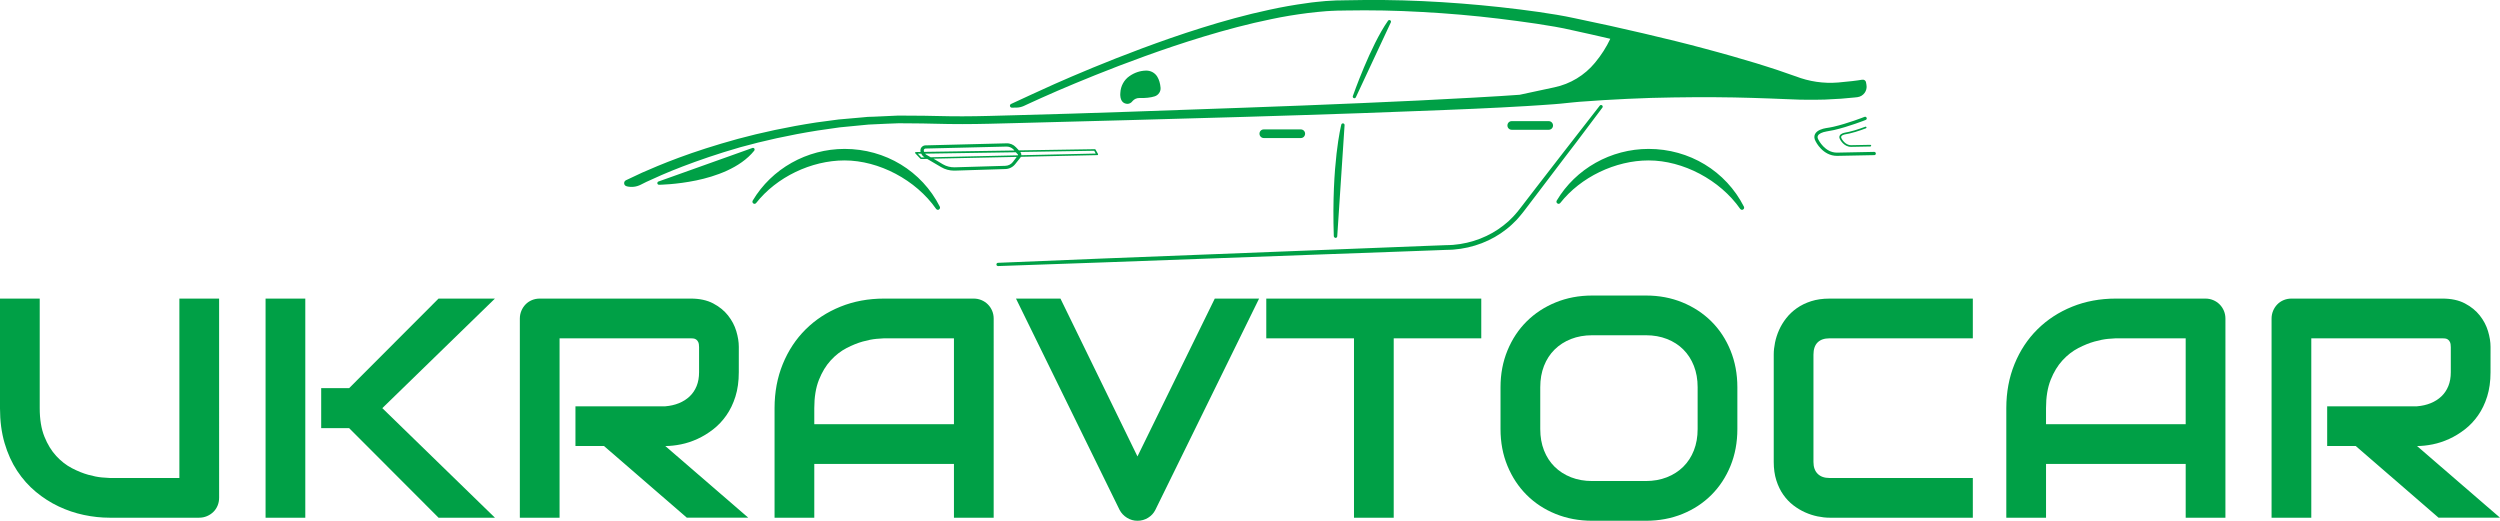 <svg xmlns:mydata="http://www.w3.org/2000/svg" mydata:contrastcolor="ffffff" mydata:template="Contrast" mydata:presentation="2.5" mydata:layouttype="undefined" mydata:specialfontid="undefined" mydata:id1="005" mydata:id2="694" mydata:companyname="ukravtocar" mydata:companytagline="" version="1.1" xmlns="http://www.w3.org/2000/svg" xmlns:xlink="http://www.w3.org/1999/xlink" viewBox="65 191.256 420 87.487" class="watermark-logo"><g fill="#00a046" fill-rule="none" stroke="none" stroke-width="1" stroke-linecap="butt" stroke-linejoin="miter" stroke-miterlimit="10" stroke-dasharray="" stroke-dashoffset="0" font-family="none" font-weight="none" font-size="none" text-anchor="none" style="mix-blend-mode: normal"><g data-paper-data="{&quot;isGlobalGroup&quot;:true,&quot;bounds&quot;:{&quot;x&quot;:65,&quot;y&quot;:191.25632249884444,&quot;width&quot;:420,&quot;height&quot;:87.48735500231112}}"><g data-paper-data="{&quot;isPrimaryText&quot;:true}" fill-rule="nonzero"><path d="M101.812,274.867c0,0.479 -0.086,0.924 -0.257,1.335c-0.171,0.411 -0.411,0.766 -0.719,1.065c-0.308,0.299 -0.667,0.535 -1.078,0.706c-0.411,0.171 -0.847,0.257 -1.309,0.257h-15.043c-1.42,0 -2.858,-0.154 -4.313,-0.462c-1.455,-0.308 -2.862,-0.783 -4.223,-1.425c-1.361,-0.642 -2.64,-1.459 -3.838,-2.452c-1.198,-0.993 -2.246,-2.169 -3.145,-3.53c-0.898,-1.361 -1.604,-2.918 -2.118,-4.672c-0.513,-1.754 -0.77,-3.709 -0.77,-5.866v-18.406h6.674v18.406c0,1.883 0.261,3.474 0.783,4.775c0.522,1.301 1.185,2.387 1.989,3.26c0.804,0.873 1.686,1.557 2.644,2.054c0.958,0.496 1.87,0.864 2.734,1.104c0.864,0.24 1.626,0.389 2.285,0.449c0.659,0.06 1.091,0.09 1.296,0.09h11.732v-30.138h6.674z" data-paper-data="{&quot;glyphName&quot;:&quot;U&quot;,&quot;glyphIndex&quot;:0,&quot;firstGlyphOfWord&quot;:true,&quot;word&quot;:1}" style="fill: rgb(0, 160, 70);"></path><path d="M148.148,278.23h-9.473l-15.017,-15.043h-4.698v-6.726h4.698l15.017,-15.043h9.473l-18.919,18.406zM116.29,278.23h-6.674v-36.812h6.674z" data-paper-data="{&quot;glyphName&quot;:&quot;K&quot;,&quot;glyphIndex&quot;:1,&quot;word&quot;:1}" style="fill: rgb(0, 160, 70);"></path><path d="M189.118,253.792c0,1.523 -0.188,2.884 -0.565,4.082c-0.377,1.198 -0.886,2.255 -1.527,3.17c-0.642,0.916 -1.382,1.699 -2.221,2.349c-0.839,0.65 -1.716,1.185 -2.631,1.604c-0.916,0.419 -1.84,0.723 -2.772,0.911c-0.933,0.188 -1.81,0.282 -2.631,0.282l13.939,12.04h-10.32l-13.914,-12.04h-4.8v-6.674h15.094c0.839,-0.068 1.604,-0.244 2.298,-0.526c0.693,-0.282 1.292,-0.663 1.797,-1.142c0.505,-0.479 0.894,-1.057 1.168,-1.733c0.274,-0.676 0.411,-1.45 0.411,-2.323v-4.21c0,-0.377 -0.047,-0.663 -0.141,-0.86c-0.094,-0.197 -0.214,-0.342 -0.359,-0.436c-0.145,-0.094 -0.299,-0.15 -0.462,-0.167c-0.163,-0.017 -0.312,-0.026 -0.449,-0.026h-22.026v30.138h-6.674v-33.449c0,-0.462 0.086,-0.898 0.257,-1.309c0.171,-0.411 0.406,-0.77 0.706,-1.078c0.299,-0.308 0.655,-0.548 1.065,-0.719c0.411,-0.171 0.856,-0.257 1.335,-0.257h25.337c1.489,0 2.747,0.27 3.774,0.809c1.027,0.539 1.861,1.215 2.503,2.028c0.642,0.813 1.104,1.69 1.386,2.631c0.282,0.941 0.424,1.823 0.424,2.644z" data-paper-data="{&quot;glyphName&quot;:&quot;R&quot;,&quot;glyphIndex&quot;:2,&quot;word&quot;:1}" style="fill: rgb(0, 160, 70);"></path><path d="M231.937,278.23h-6.674v-9.036h-23.463v9.036h-6.674v-18.406c0,-2.687 0.462,-5.16 1.386,-7.419c0.924,-2.259 2.208,-4.201 3.851,-5.827c1.643,-1.626 3.585,-2.892 5.827,-3.799c2.242,-0.907 4.689,-1.361 7.342,-1.361h15.043c0.462,0 0.898,0.086 1.309,0.257c0.411,0.171 0.77,0.411 1.078,0.719c0.308,0.308 0.548,0.667 0.719,1.078c0.171,0.411 0.257,0.847 0.257,1.309zM201.8,262.52h23.463v-14.427h-11.732c-0.205,0 -0.637,0.03 -1.296,0.09c-0.659,0.06 -1.42,0.21 -2.285,0.449c-0.864,0.24 -1.776,0.608 -2.734,1.104c-0.958,0.496 -1.84,1.181 -2.644,2.054c-0.804,0.873 -1.468,1.964 -1.989,3.273c-0.522,1.309 -0.783,2.897 -0.783,4.762z" data-paper-data="{&quot;glyphName&quot;:&quot;A&quot;,&quot;glyphIndex&quot;:3,&quot;word&quot;:1}" style="fill: rgb(0, 160, 70);"></path><path d="M276.527,241.418l-17.43,35.503c-0.274,0.548 -0.68,0.988 -1.219,1.322c-0.539,0.334 -1.134,0.501 -1.784,0.501c-0.633,0 -1.219,-0.167 -1.758,-0.501c-0.539,-0.334 -0.954,-0.774 -1.245,-1.322l-17.405,-35.503h7.47l12.938,26.518l12.989,-26.518z" data-paper-data="{&quot;glyphName&quot;:&quot;V&quot;,&quot;glyphIndex&quot;:4,&quot;word&quot;:1}" style="fill: rgb(0, 160, 70);"></path><path d="M313.853,248.093h-14.709v30.138h-6.674v-30.138h-14.735v-6.674h36.119z" data-paper-data="{&quot;glyphName&quot;:&quot;T&quot;,&quot;glyphIndex&quot;:5,&quot;word&quot;:1}" style="fill: rgb(0, 160, 70);"></path><path d="M356.877,263.341c0,2.242 -0.385,4.304 -1.155,6.187c-0.77,1.883 -1.84,3.508 -3.209,4.877c-1.369,1.369 -2.991,2.434 -4.865,3.196c-1.874,0.762 -3.915,1.142 -6.122,1.142h-9.036c-2.208,0 -4.253,-0.381 -6.135,-1.142c-1.883,-0.762 -3.508,-1.827 -4.877,-3.196c-1.369,-1.369 -2.443,-2.995 -3.222,-4.877c-0.779,-1.883 -1.168,-3.945 -1.168,-6.187v-7.034c0,-2.225 0.389,-4.283 1.168,-6.174c0.779,-1.891 1.853,-3.517 3.222,-4.877c1.369,-1.361 2.995,-2.426 4.877,-3.196c1.883,-0.77 3.928,-1.155 6.135,-1.155h9.036c2.208,0 4.249,0.385 6.122,1.155c1.874,0.77 3.496,1.835 4.865,3.196c1.369,1.361 2.439,2.986 3.209,4.877c0.77,1.891 1.155,3.949 1.155,6.174zM350.203,256.307c0,-1.318 -0.21,-2.511 -0.629,-3.581c-0.419,-1.07 -1.01,-1.985 -1.771,-2.747c-0.762,-0.762 -1.677,-1.352 -2.747,-1.771c-1.07,-0.419 -2.246,-0.629 -3.53,-0.629h-9.036c-1.301,0 -2.486,0.21 -3.555,0.629c-1.07,0.419 -1.989,1.01 -2.76,1.771c-0.77,0.762 -1.365,1.677 -1.784,2.747c-0.419,1.07 -0.629,2.263 -0.629,3.581v7.034c0,1.318 0.21,2.511 0.629,3.581c0.419,1.07 1.014,1.985 1.784,2.747c0.77,0.762 1.69,1.352 2.76,1.771c1.07,0.419 2.255,0.629 3.555,0.629h8.985c1.301,0 2.486,-0.21 3.555,-0.629c1.07,-0.419 1.989,-1.01 2.76,-1.771c0.77,-0.762 1.365,-1.677 1.784,-2.747c0.419,-1.07 0.629,-2.263 0.629,-3.581z" data-paper-data="{&quot;glyphName&quot;:&quot;O&quot;,&quot;glyphIndex&quot;:6,&quot;word&quot;:1}" style="fill: rgb(0, 160, 70);"></path><path d="M396.436,278.23h-24.079c-0.616,0 -1.279,-0.073 -1.989,-0.218c-0.71,-0.145 -1.412,-0.372 -2.105,-0.68c-0.693,-0.308 -1.356,-0.706 -1.989,-1.194c-0.633,-0.488 -1.194,-1.078 -1.681,-1.771c-0.488,-0.693 -0.877,-1.497 -1.168,-2.413c-0.291,-0.916 -0.436,-1.947 -0.436,-3.093v-18.072c0,-0.616 0.073,-1.279 0.218,-1.989c0.145,-0.71 0.372,-1.412 0.68,-2.105c0.308,-0.693 0.71,-1.356 1.207,-1.989c0.496,-0.633 1.091,-1.194 1.784,-1.681c0.693,-0.488 1.493,-0.877 2.4,-1.168c0.907,-0.291 1.934,-0.436 3.08,-0.436h24.079v6.674h-24.079c-0.873,0 -1.54,0.231 -2.002,0.693c-0.462,0.462 -0.693,1.147 -0.693,2.054v18.021c0,0.856 0.235,1.519 0.706,1.989c0.471,0.471 1.134,0.706 1.989,0.706h24.079z" data-paper-data="{&quot;glyphName&quot;:&quot;C&quot;,&quot;glyphIndex&quot;:7,&quot;word&quot;:1}" style="fill: rgb(0, 160, 70);"></path><path d="M438.87,278.23h-6.674v-9.036h-23.463v9.036h-6.674v-18.406c0,-2.687 0.462,-5.16 1.386,-7.419c0.924,-2.259 2.208,-4.201 3.851,-5.827c1.643,-1.626 3.585,-2.892 5.827,-3.799c2.242,-0.907 4.689,-1.361 7.342,-1.361h15.043c0.462,0 0.898,0.086 1.309,0.257c0.411,0.171 0.77,0.411 1.078,0.719c0.308,0.308 0.548,0.667 0.719,1.078c0.171,0.411 0.257,0.847 0.257,1.309zM408.732,262.52h23.463v-14.427h-11.732c-0.205,0 -0.637,0.03 -1.296,0.09c-0.659,0.06 -1.42,0.21 -2.285,0.449c-0.864,0.24 -1.776,0.608 -2.734,1.104c-0.958,0.496 -1.84,1.181 -2.644,2.054c-0.804,0.873 -1.468,1.964 -1.989,3.273c-0.522,1.309 -0.783,2.897 -0.783,4.762z" data-paper-data="{&quot;glyphName&quot;:&quot;A&quot;,&quot;glyphIndex&quot;:8,&quot;word&quot;:1}" style="fill: rgb(0, 160, 70);"></path><path d="M483.408,253.792c0,1.523 -0.188,2.884 -0.565,4.082c-0.377,1.198 -0.886,2.255 -1.527,3.17c-0.642,0.916 -1.382,1.699 -2.221,2.349c-0.839,0.65 -1.716,1.185 -2.631,1.604c-0.916,0.419 -1.84,0.723 -2.772,0.911c-0.933,0.188 -1.81,0.282 -2.631,0.282l13.939,12.04h-10.32l-13.914,-12.04h-4.8v-6.674h15.094c0.839,-0.068 1.604,-0.244 2.298,-0.526c0.693,-0.282 1.292,-0.663 1.797,-1.142c0.505,-0.479 0.894,-1.057 1.168,-1.733c0.274,-0.676 0.411,-1.45 0.411,-2.323v-4.21c0,-0.377 -0.047,-0.663 -0.141,-0.86c-0.094,-0.197 -0.214,-0.342 -0.359,-0.436c-0.145,-0.094 -0.299,-0.15 -0.462,-0.167c-0.163,-0.017 -0.312,-0.026 -0.449,-0.026h-22.026v30.138h-6.674v-33.449c0,-0.462 0.086,-0.898 0.257,-1.309c0.171,-0.411 0.406,-0.77 0.706,-1.078c0.299,-0.308 0.655,-0.548 1.065,-0.719c0.411,-0.171 0.856,-0.257 1.335,-0.257h25.337c1.489,0 2.747,0.27 3.774,0.809c1.027,0.539 1.861,1.215 2.503,2.028c0.642,0.813 1.104,1.69 1.386,2.631c0.282,0.941 0.424,1.823 0.424,2.644z" data-paper-data="{&quot;glyphName&quot;:&quot;R&quot;,&quot;glyphIndex&quot;:9,&quot;lastGlyphOfWord&quot;:true,&quot;word&quot;:1}" style="fill: rgb(0, 160, 70);"></path></g><g data-paper-data="{&quot;fillRule&quot;:&quot;evenodd&quot;,&quot;fillRuleOriginal&quot;:&quot;evenodd&quot;,&quot;isIcon&quot;:true,&quot;iconStyle&quot;:&quot;standalone&quot;,&quot;selectedEffects&quot;:{&quot;container&quot;:&quot;&quot;,&quot;transformation&quot;:&quot;&quot;,&quot;pattern&quot;:&quot;&quot;},&quot;bounds&quot;:{&quot;x&quot;:169.85729126203586,&quot;y&quot;:191.25632249884444,&quot;width&quot;:210.28541747592828,&quot;height&quot;:44.69647765641557},&quot;iconType&quot;:&quot;icon&quot;,&quot;isDetailed&quot;:true,&quot;isSvgStockIcon&quot;:true,&quot;combineTerms&quot;:&quot;car&quot;,&quot;combineTermsExtended&quot;:{&quot;icon&quot;:[&quot;car&quot;]},&quot;source&quot;:&quot;stock&quot;,&quot;rawIconId&quot;:&quot;1102a411-360b-471c-8807-58abe0c75b8b&quot;,&quot;suitableAsStandaloneIcon&quot;:true}" fill-rule="evenodd"><path d="M376.474,207.643c0.203,-0.016 0.39,-0.047 0.562,-0.062c1.014,-0.125 1.717,-1.077 1.529,-2.076l-0.078,-0.437c-0.047,-0.281 -0.328,-0.468 -0.609,-0.421h-0.047c-0.375,0.062 -0.936,0.156 -1.67,0.234c-0.64,0.078 -1.436,0.156 -2.341,0.234c-2.435,0.203 -4.885,-0.156 -7.163,-1.046h-0.016c-0.905,-0.328 -1.92,-0.671 -3.012,-1.046c-1.108,-0.375 -2.31,-0.734 -3.574,-1.139c-1.28,-0.375 -2.637,-0.78 -4.089,-1.202c-1.436,-0.39 -2.965,-0.843 -4.541,-1.249c-3.168,-0.858 -6.617,-1.701 -10.285,-2.559c-3.652,-0.858 -7.522,-1.717 -11.533,-2.544c-0.499,-0.109 -1.014,-0.203 -1.514,-0.312c-0.531,-0.109 -1.046,-0.187 -1.561,-0.281c-1.03,-0.172 -2.076,-0.328 -3.121,-0.484c-2.091,-0.297 -4.214,-0.562 -6.367,-0.796c-4.292,-0.468 -8.662,-0.812 -13.031,-1.014c-1.092,-0.047 -2.185,-0.078 -3.277,-0.125c-1.092,-0.016 -2.185,-0.047 -3.277,-0.062h-3.277c-1.092,0 -2.154,0.031 -3.231,0.047l-0.796,0.016h-0.406l-0.406,0.016c-0.546,0.031 -1.077,0.047 -1.623,0.094c-0.546,0.047 -1.077,0.109 -1.607,0.156c-0.531,0.047 -1.061,0.125 -1.592,0.203c-2.107,0.281 -4.182,0.655 -6.196,1.092c-4.026,0.858 -7.866,1.935 -11.455,3.059c-3.605,1.124 -6.945,2.31 -10.019,3.449c-6.149,2.294 -11.174,4.432 -14.67,5.977c-1.748,0.78 -6.399,2.918 -7.319,3.355c-0.328,0.156 -0.203,0.64 0.156,0.624l0.843,-0.016c0.39,-0.016 0.765,-0.109 1.124,-0.265c0.218,-0.094 0.515,-0.234 0.874,-0.406c0.921,-0.421 3.074,-1.405 4.822,-2.154c3.496,-1.498 8.521,-3.589 14.654,-5.806c3.059,-1.108 6.414,-2.247 9.972,-3.324c3.574,-1.077 7.366,-2.107 11.346,-2.918c1.982,-0.421 4.011,-0.749 6.086,-1.014c0.515,-0.062 1.03,-0.125 1.545,-0.172c0.515,-0.047 1.046,-0.094 1.561,-0.14c0.515,-0.047 1.046,-0.047 1.561,-0.078l0.39,-0.016h0.39l0.796,-0.016c1.077,0 2.154,-0.031 3.231,-0.031c1.077,0.016 2.138,0.031 3.231,0.031c1.077,0.031 2.169,0.062 3.246,0.094c1.077,0.047 2.169,0.094 3.246,0.156c4.339,0.234 8.662,0.609 12.906,1.124c2.122,0.25 4.214,0.546 6.289,0.843c1.03,0.156 2.06,0.328 3.074,0.499c0.499,0.094 1.014,0.187 1.498,0.281l1.498,0.328c2.138,0.468 4.245,0.936 6.305,1.42c0.016,0 0.016,0.016 0.016,0.031c-0.64,1.358 -1.483,2.7 -2.559,3.995c-1.732,2.107 -4.151,3.574 -6.836,4.136l-5.821,1.249c-1.077,0.062 -2.154,0.14 -3.246,0.218c-1.498,0.094 -3.012,0.187 -4.541,0.265c-6.118,0.343 -12.454,0.655 -18.884,0.921c-6.43,0.281 -12.969,0.531 -19.508,0.765c-6.539,0.234 -13.078,0.453 -19.508,0.687c-3.215,0.109 -6.414,0.203 -9.567,0.312c-3.152,0.094 -6.274,0.187 -9.348,0.265c-3.074,0.078 -6.071,0.187 -9.02,0.187c-1.476,0.008 -2.936,-0.024 -4.385,-0.055h-0.001c-1.43,-0.031 -2.849,-0.062 -4.26,-0.054c-0.702,0 -1.405,0 -2.107,-0.016c-0.702,0.031 -1.389,0.062 -2.076,0.094c-0.687,0.031 -1.373,0.062 -2.044,0.094c-0.343,0.016 -0.671,0.031 -1.014,0.031c-0.328,0.031 -0.671,0.062 -0.999,0.094c-1.327,0.125 -2.622,0.234 -3.902,0.343c-1.28,0.172 -2.528,0.343 -3.746,0.499c-4.885,0.749 -9.317,1.717 -13.187,2.762c-3.87,1.061 -7.195,2.154 -9.894,3.152c-2.7,0.999 -4.791,1.904 -6.211,2.528c-0.406,0.187 -1.67,0.78 -2.684,1.264c-0.468,0.218 -0.406,0.905 0.109,1.014l0.031,0.016c0.78,0.187 1.592,0.094 2.31,-0.265c0.343,-0.172 0.702,-0.343 0.968,-0.484c1.373,-0.64 3.402,-1.561 6.055,-2.575c2.653,-1.014 5.915,-2.154 9.723,-3.246c3.824,-1.061 8.178,-2.044 13,-2.809c1.202,-0.172 2.435,-0.343 3.699,-0.531c1.264,-0.125 2.559,-0.25 3.87,-0.375l0.983,-0.094c0.328,-0.016 0.655,-0.031 0.999,-0.047l2.013,-0.094c0.687,-0.031 1.358,-0.062 2.044,-0.078c0.687,0 1.373,0.016 2.076,0.016c1.297,0 2.624,0.031 3.97,0.062c1.539,0.035 3.103,0.071 4.676,0.063c2.965,0 5.993,-0.094 9.052,-0.172c6.133,-0.156 12.469,-0.328 18.915,-0.499c6.445,-0.187 12.984,-0.359 19.523,-0.546c6.539,-0.187 13.078,-0.406 19.523,-0.624c3.215,-0.125 6.414,-0.234 9.567,-0.359c3.152,-0.109 6.274,-0.25 9.348,-0.375c1.545,-0.078 3.059,-0.14 4.557,-0.218c1.498,-0.078 2.996,-0.172 4.479,-0.25c1.483,-0.078 2.95,-0.203 4.385,-0.297c0.718,-0.047 1.451,-0.125 2.169,-0.203c0.359,-0.031 0.718,-0.062 1.077,-0.109l0.499,-0.047l0.515,-0.047c2.778,-0.218 5.509,-0.375 8.146,-0.499c2.637,-0.125 5.181,-0.203 7.616,-0.234c4.885,-0.078 9.364,-0.047 13.343,0.078c1.982,0.047 3.839,0.14 5.556,0.203c1.732,0.094 3.355,0.125 4.807,0.109h0.062l1.748,-0.031c1.998,-0.078 3.652,-0.203 4.885,-0.343zM292.777,207.612c-0.047,0.094 -0.14,0.156 -0.25,0.156c-0.031,0 -0.062,-0.016 -0.094,-0.031c-0.14,-0.047 -0.203,-0.203 -0.156,-0.343c0.031,-0.078 2.95,-8.459 5.915,-12.657c0.078,-0.109 0.234,-0.156 0.359,-0.078c0.125,0.078 0.172,0.234 0.109,0.359zM255.229,208.283c-0.203,0.265 -0.515,0.421 -0.827,0.421c-0.031,0 -0.078,0 -0.14,-0.016c-0.375,-0.047 -1.014,-0.281 -1.061,-1.467v-0.016l0.016,-0.343c0.047,-1.139 0.624,-2.2 1.545,-2.825c0.827,-0.577 1.748,-0.89 2.731,-0.921c0.796,-0.031 1.529,0.359 1.935,1.03c0.312,0.515 0.484,1.139 0.546,1.842c0.062,0.64 -0.359,1.249 -0.983,1.451c-0.687,0.218 -1.545,0.312 -2.559,0.281c-0.437,-0.016 -0.858,0.172 -1.155,0.499c-0.016,0.016 -0.031,0.047 -0.047,0.062zM334.196,209.344c0,0 -1.046,1.405 -2.887,3.839c-0.905,1.217 -2.029,2.7 -3.355,4.417c-1.28,1.701 -2.731,3.605 -4.323,5.696c-0.796,1.046 -1.623,2.138 -2.481,3.262l-0.328,0.421c-0.109,0.14 -0.218,0.281 -0.343,0.421c-0.218,0.281 -0.484,0.562 -0.734,0.843c-0.515,0.531 -1.077,1.061 -1.685,1.529c-2.419,1.92 -5.556,3.168 -8.911,3.418l-0.624,0.031l-0.624,0.016c-0.406,0.016 -0.812,0.031 -1.233,0.047c-0.827,0.031 -1.67,0.062 -2.513,0.094c-1.685,0.062 -3.402,0.125 -5.119,0.187c-3.433,0.109 -6.929,0.25 -10.425,0.375c-13.983,0.515 -27.966,1.03 -38.454,1.405c-10.487,0.375 -17.479,0.609 -17.479,0.609c-0.14,0 -0.281,-0.109 -0.281,-0.265c0,-0.14 0.109,-0.281 0.265,-0.281c0,0 6.992,-0.297 17.479,-0.718c10.487,-0.406 24.471,-0.952 38.454,-1.498c3.48,-0.14 6.992,-0.281 10.425,-0.406c1.717,-0.062 3.433,-0.14 5.119,-0.203c0.843,-0.031 1.67,-0.062 2.513,-0.094c0.406,-0.016 0.827,-0.031 1.233,-0.047l0.624,-0.016l0.593,-0.031c3.184,-0.25 6.18,-1.451 8.474,-3.262c0.593,-0.453 1.124,-0.936 1.607,-1.451c0.234,-0.265 0.484,-0.515 0.702,-0.796c0.109,-0.14 0.218,-0.265 0.328,-0.406l0.328,-0.421c0.874,-1.124 1.701,-2.216 2.497,-3.246c1.607,-2.076 3.09,-3.98 4.385,-5.665c1.311,-1.67 2.45,-3.152 3.387,-4.354c1.873,-2.419 2.95,-3.792 2.95,-3.792c0.094,-0.125 0.265,-0.14 0.39,-0.047c0.125,0.094 0.14,0.265 0.047,0.39zM373.602,216.897l6.258,-0.125c0.156,0 0.281,0.125 0.281,0.265c0.016,0.156 -0.109,0.281 -0.265,0.281l-6.258,0.125c-2.403,0 -3.558,-2.372 -3.605,-2.466c-0.234,-0.437 -0.265,-0.827 -0.094,-1.186c0.328,-0.671 1.295,-0.921 1.842,-1.014c0.406,-0.062 0.812,-0.125 1.217,-0.218c2.403,-0.546 5.228,-1.654 5.259,-1.67c0.14,-0.062 0.297,0.016 0.359,0.156c0.062,0.14 -0.016,0.297 -0.156,0.359c-0.016,0.016 -2.887,1.139 -5.337,1.701c-0.421,0.094 -0.843,0.172 -1.249,0.234c-0.749,0.125 -1.28,0.39 -1.436,0.702c-0.109,0.187 -0.078,0.406 0.078,0.687c0.031,0.047 1.061,2.169 3.106,2.169zM325.909,212.34c0,0.39 -0.312,0.718 -0.718,0.718h-6.227c-0.39,0 -0.718,-0.312 -0.718,-0.718c0,-0.406 0.312,-0.734 0.718,-0.734h6.227c0.39,0 0.718,0.328 0.718,0.734zM289.656,230.959c-0.016,0.156 -0.14,0.265 -0.281,0.265c-0.14,-0.016 -0.265,-0.125 -0.297,-0.281c-0.402,-12.206 1.22,-18.585 1.263,-18.756l0.001,-0.003c0.031,-0.14 0.172,-0.218 0.312,-0.203c0.14,0.031 0.25,0.156 0.234,0.297zM374.336,214.166c-0.047,0.109 -0.031,0.218 0.047,0.359c0.016,0.016 0.546,1.124 1.607,1.124l3.231,-0.062c0.062,0 0.14,0.062 0.14,0.14c0,0.078 -0.062,0.14 -0.14,0.14l-3.246,0.062c-1.233,0 -1.842,-1.233 -1.857,-1.28c-0.125,-0.218 -0.14,-0.421 -0.047,-0.609c0.172,-0.328 0.671,-0.468 0.952,-0.515c0.203,-0.047 0.406,-0.078 0.624,-0.125c1.249,-0.281 2.716,-0.858 2.731,-0.858c0.078,-0.031 0.156,0.016 0.187,0.078c0.031,0.078 -0.016,0.156 -0.078,0.187c-0.016,0 -1.498,0.593 -2.762,0.874c-0.218,0.047 -0.437,0.094 -0.64,0.125c-0.39,0.062 -0.671,0.203 -0.749,0.359zM284.256,213.714c0,0.406 -0.312,0.734 -0.718,0.734h-6.227c-0.39,0 -0.718,-0.328 -0.718,-0.734c0,-0.39 0.312,-0.718 0.718,-0.718h6.227c0.39,0 0.718,0.312 0.718,0.718zM249.048,216.382l0.421,0.749c0.016,0.031 0.016,0.094 0,0.125c-0.031,0.047 -0.078,0.062 -0.125,0.062l-12.844,0.281c-0.016,0.047 -0.047,0.094 -0.078,0.14l-0.843,1.061c-0.406,0.531 -1.03,0.843 -1.685,0.858l-8.505,0.265h-0.125c-0.749,0 -1.498,-0.203 -2.154,-0.593l-2.341,-1.373l-1.046,0.016c-0.031,0 -0.062,-0.016 -0.094,-0.047l-0.858,-0.905c-0.047,-0.031 -0.047,-0.094 -0.031,-0.14c0.016,-0.047 0.062,-0.078 0.125,-0.078l0.796,-0.016c-0.016,-0.062 -0.031,-0.125 -0.031,-0.187c-0.016,-0.234 0.062,-0.468 0.218,-0.64c0.172,-0.172 0.39,-0.281 0.624,-0.281l13.609,-0.343c0.593,-0.031 1.186,0.218 1.592,0.655l0.499,0.531l12.75,-0.203c0.047,0 0.094,0.016 0.125,0.062zM220.489,216.211c-0.078,0 -0.156,0.047 -0.218,0.109c-0.062,0.062 -0.094,0.14 -0.078,0.234c0,0.062 0.016,0.14 0.047,0.218l15.185,-0.234l-0.156,-0.172c-0.312,-0.312 -0.749,-0.499 -1.186,-0.484zM191.399,216.117c0.125,-0.047 0.25,0 0.328,0.094c0.062,0.094 0.062,0.234 -0.016,0.359c-2.357,2.934 -6.586,4.339 -9.723,4.994c-3.371,0.702 -6.243,0.734 -6.274,0.734c-0.14,0 -0.265,-0.109 -0.281,-0.234c-0.016,-0.14 0.062,-0.265 0.187,-0.312zM191.461,224.95c3.184,-5.353 9.098,-8.677 15.435,-8.677c6.836,0 12.969,3.714 15.996,9.707c0.078,0.172 0.016,0.375 -0.14,0.468c-0.062,0.047 -0.125,0.062 -0.187,0.062c-0.109,0 -0.234,-0.062 -0.297,-0.156c-3.402,-4.869 -9.598,-8.146 -15.388,-8.146c-5.603,0 -11.424,2.809 -14.842,7.148c-0.109,0.156 -0.328,0.187 -0.484,0.078c-0.156,-0.109 -0.187,-0.328 -0.094,-0.484zM326.534,224.95c3.184,-5.353 9.098,-8.677 15.435,-8.677c6.836,0 12.969,3.714 16.012,9.707c0.078,0.172 0.031,0.375 -0.14,0.468c-0.062,0.047 -0.125,0.062 -0.187,0.062c-0.109,0 -0.234,-0.062 -0.297,-0.156c-3.402,-4.869 -9.598,-8.146 -15.388,-8.146c-5.603,0 -11.424,2.809 -14.842,7.148c-0.125,0.156 -0.328,0.187 -0.484,0.078c-0.172,-0.109 -0.203,-0.328 -0.109,-0.484zM236.407,216.788c0.14,0.172 0.187,0.359 0.172,0.546l12.501,-0.281l-0.25,-0.468zM221.363,217.678l14.654,-0.328c0.031,-0.078 0.016,-0.156 -0.062,-0.187l-0.297,-0.328l-15.263,0.234c0.047,0.047 0.109,0.109 0.187,0.156zM219.194,217.069l0.593,0.64l0.546,-0.016c-0.25,-0.14 -0.437,-0.359 -0.562,-0.624zM233.895,219.114c0.499,-0.016 0.968,-0.25 1.264,-0.64l0.655,-0.858l-13.983,0.297l1.561,0.936c0.609,0.359 1.295,0.531 1.998,0.515z" data-paper-data="{&quot;isPathIcon&quot;:true}" style="fill: rgb(0, 160, 70);"></path></g></g></g></svg>